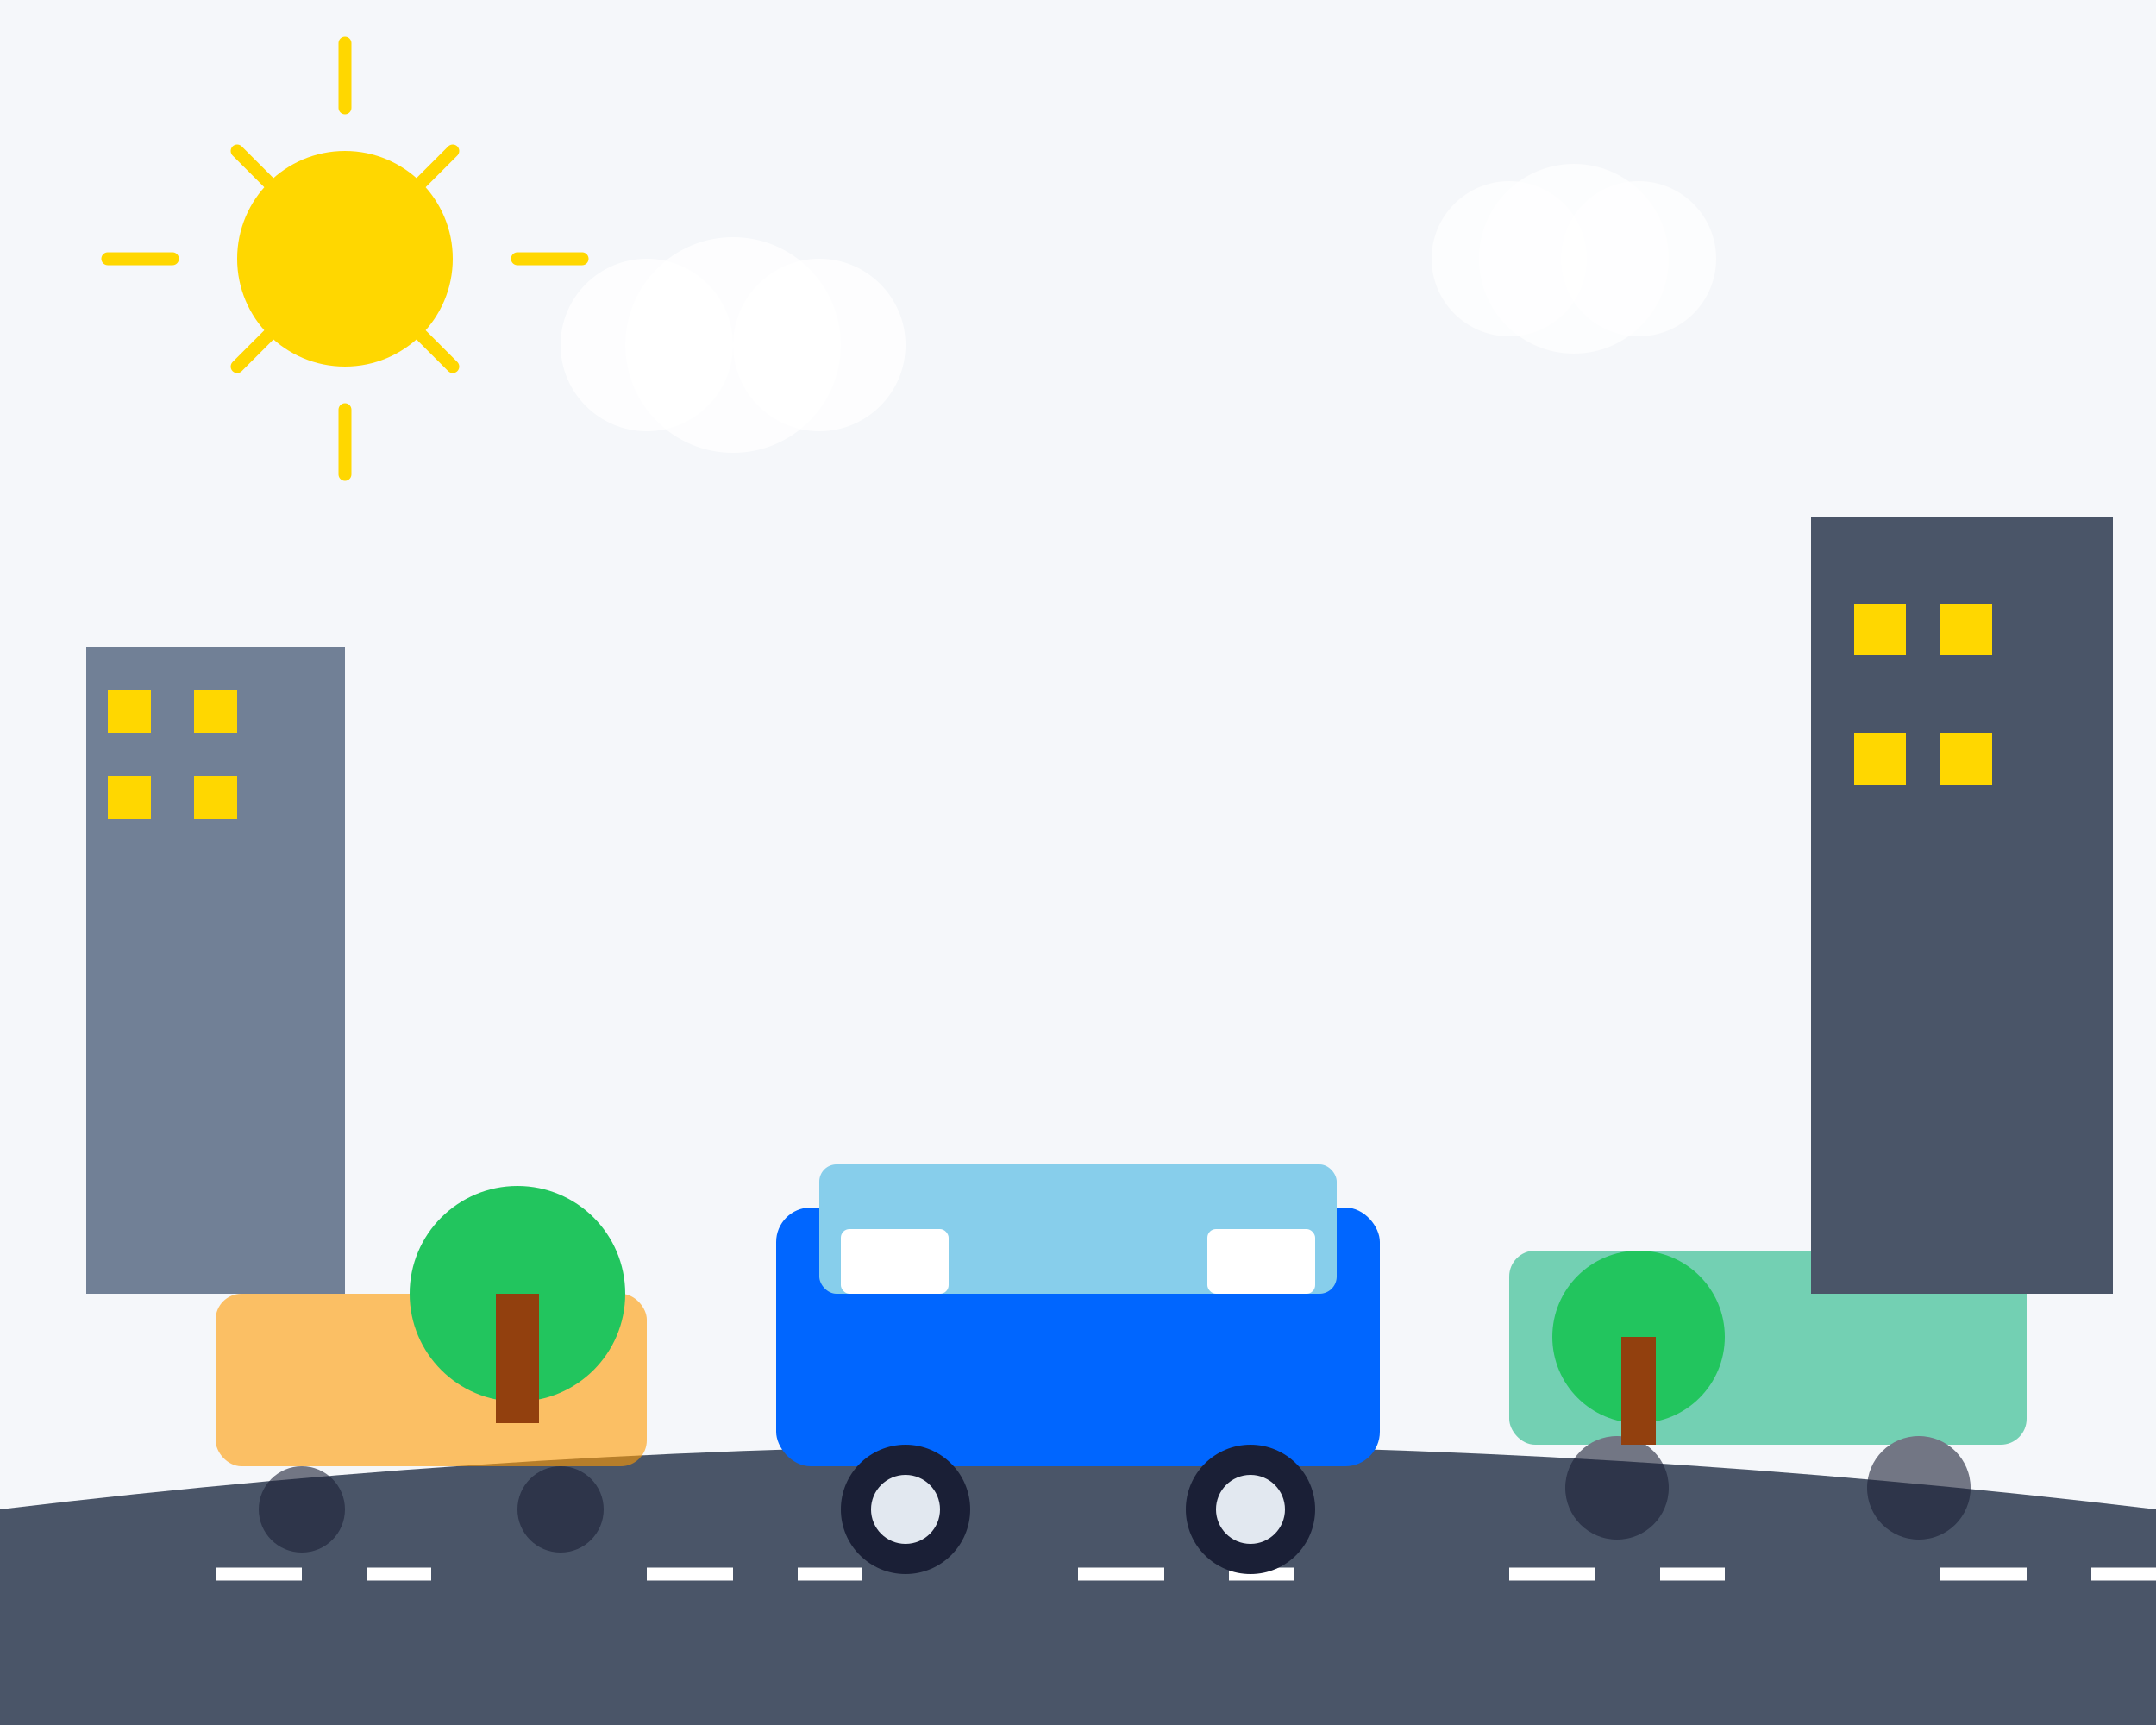 <svg width="500" height="400" viewBox="0 0 500 400" fill="none" xmlns="http://www.w3.org/2000/svg">
  <!-- Background -->
  <rect width="500" height="400" fill="#F5F7FA"/>
  
  <!-- Road -->
  <path d="M0 350 Q250 320 500 350 L500 400 L0 400 Z" fill="#4A5568"/>
  <path d="M50 365 L100 365 M150 365 L200 365 M250 365 L300 365 M350 365 L400 365 M450 365 L500 365" stroke="white" stroke-width="3" stroke-dasharray="20,15"/>
  
  <!-- Main Car -->
  <g transform="translate(180, 250)">
    <rect x="0" y="30" width="140" height="60" rx="8" fill="#0066FF"/>
    <rect x="10" y="20" width="120" height="30" rx="4" fill="#87CEEB"/>
    <circle cx="30" cy="100" r="15" fill="#1A1F36"/>
    <circle cx="110" cy="100" r="15" fill="#1A1F36"/>
    <circle cx="30" cy="100" r="8" fill="#E2E8F0"/>
    <circle cx="110" cy="100" r="8" fill="#E2E8F0"/>
    <rect x="15" y="35" width="25" height="15" rx="2" fill="white"/>
    <rect x="100" y="35" width="25" height="15" rx="2" fill="white"/>
  </g>
  
  <!-- Background Cars -->
  <g transform="translate(50, 280)" opacity="0.6">
    <rect x="0" y="20" width="100" height="40" rx="6" fill="#FF9900"/>
    <circle cx="20" cy="70" r="10" fill="#1A1F36"/>
    <circle cx="80" cy="70" r="10" fill="#1A1F36"/>
  </g>
  
  <g transform="translate(350, 270)" opacity="0.6">
    <rect x="0" y="20" width="120" height="45" rx="6" fill="#1DB584"/>
    <circle cx="25" cy="75" r="12" fill="#1A1F36"/>
    <circle cx="95" cy="75" r="12" fill="#1A1F36"/>
  </g>
  
  <!-- Buildings -->
  <rect x="20" y="150" width="60" height="150" fill="#718096"/>
  <rect x="25" y="160" width="10" height="10" fill="#FFD700"/>
  <rect x="45" y="160" width="10" height="10" fill="#FFD700"/>
  <rect x="25" y="180" width="10" height="10" fill="#FFD700"/>
  <rect x="45" y="180" width="10" height="10" fill="#FFD700"/>
  
  <rect x="420" y="120" width="70" height="180" fill="#4A5568"/>
  <rect x="430" y="140" width="12" height="12" fill="#FFD700"/>
  <rect x="450" y="140" width="12" height="12" fill="#FFD700"/>
  <rect x="430" y="170" width="12" height="12" fill="#FFD700"/>
  <rect x="450" y="170" width="12" height="12" fill="#FFD700"/>
  
  <!-- Trees -->
  <circle cx="120" cy="300" r="25" fill="#22C55E"/>
  <rect x="115" y="300" width="10" height="30" fill="#92400E"/>
  
  <circle cx="380" cy="310" r="20" fill="#22C55E"/>
  <rect x="376" y="310" width="8" height="25" fill="#92400E"/>
  
  <!-- Clouds -->
  <circle cx="150" cy="80" r="20" fill="white" opacity="0.8"/>
  <circle cx="170" cy="80" r="25" fill="white" opacity="0.8"/>
  <circle cx="190" cy="80" r="20" fill="white" opacity="0.8"/>
  
  <circle cx="350" cy="60" r="18" fill="white" opacity="0.7"/>
  <circle cx="365" cy="60" r="22" fill="white" opacity="0.7"/>
  <circle cx="380" cy="60" r="18" fill="white" opacity="0.7"/>
  
  <!-- Sun -->
  <circle cx="80" cy="60" r="25" fill="#FFD700"/>
  <path d="M55 35 L65 45 M95 45 L105 35 M105 85 L95 75 M65 75 L55 85 M80 10 L80 25 M80 95 L80 110 M25 60 L40 60 M120 60 L135 60" stroke="#FFD700" stroke-width="3" stroke-linecap="round"/>
</svg>